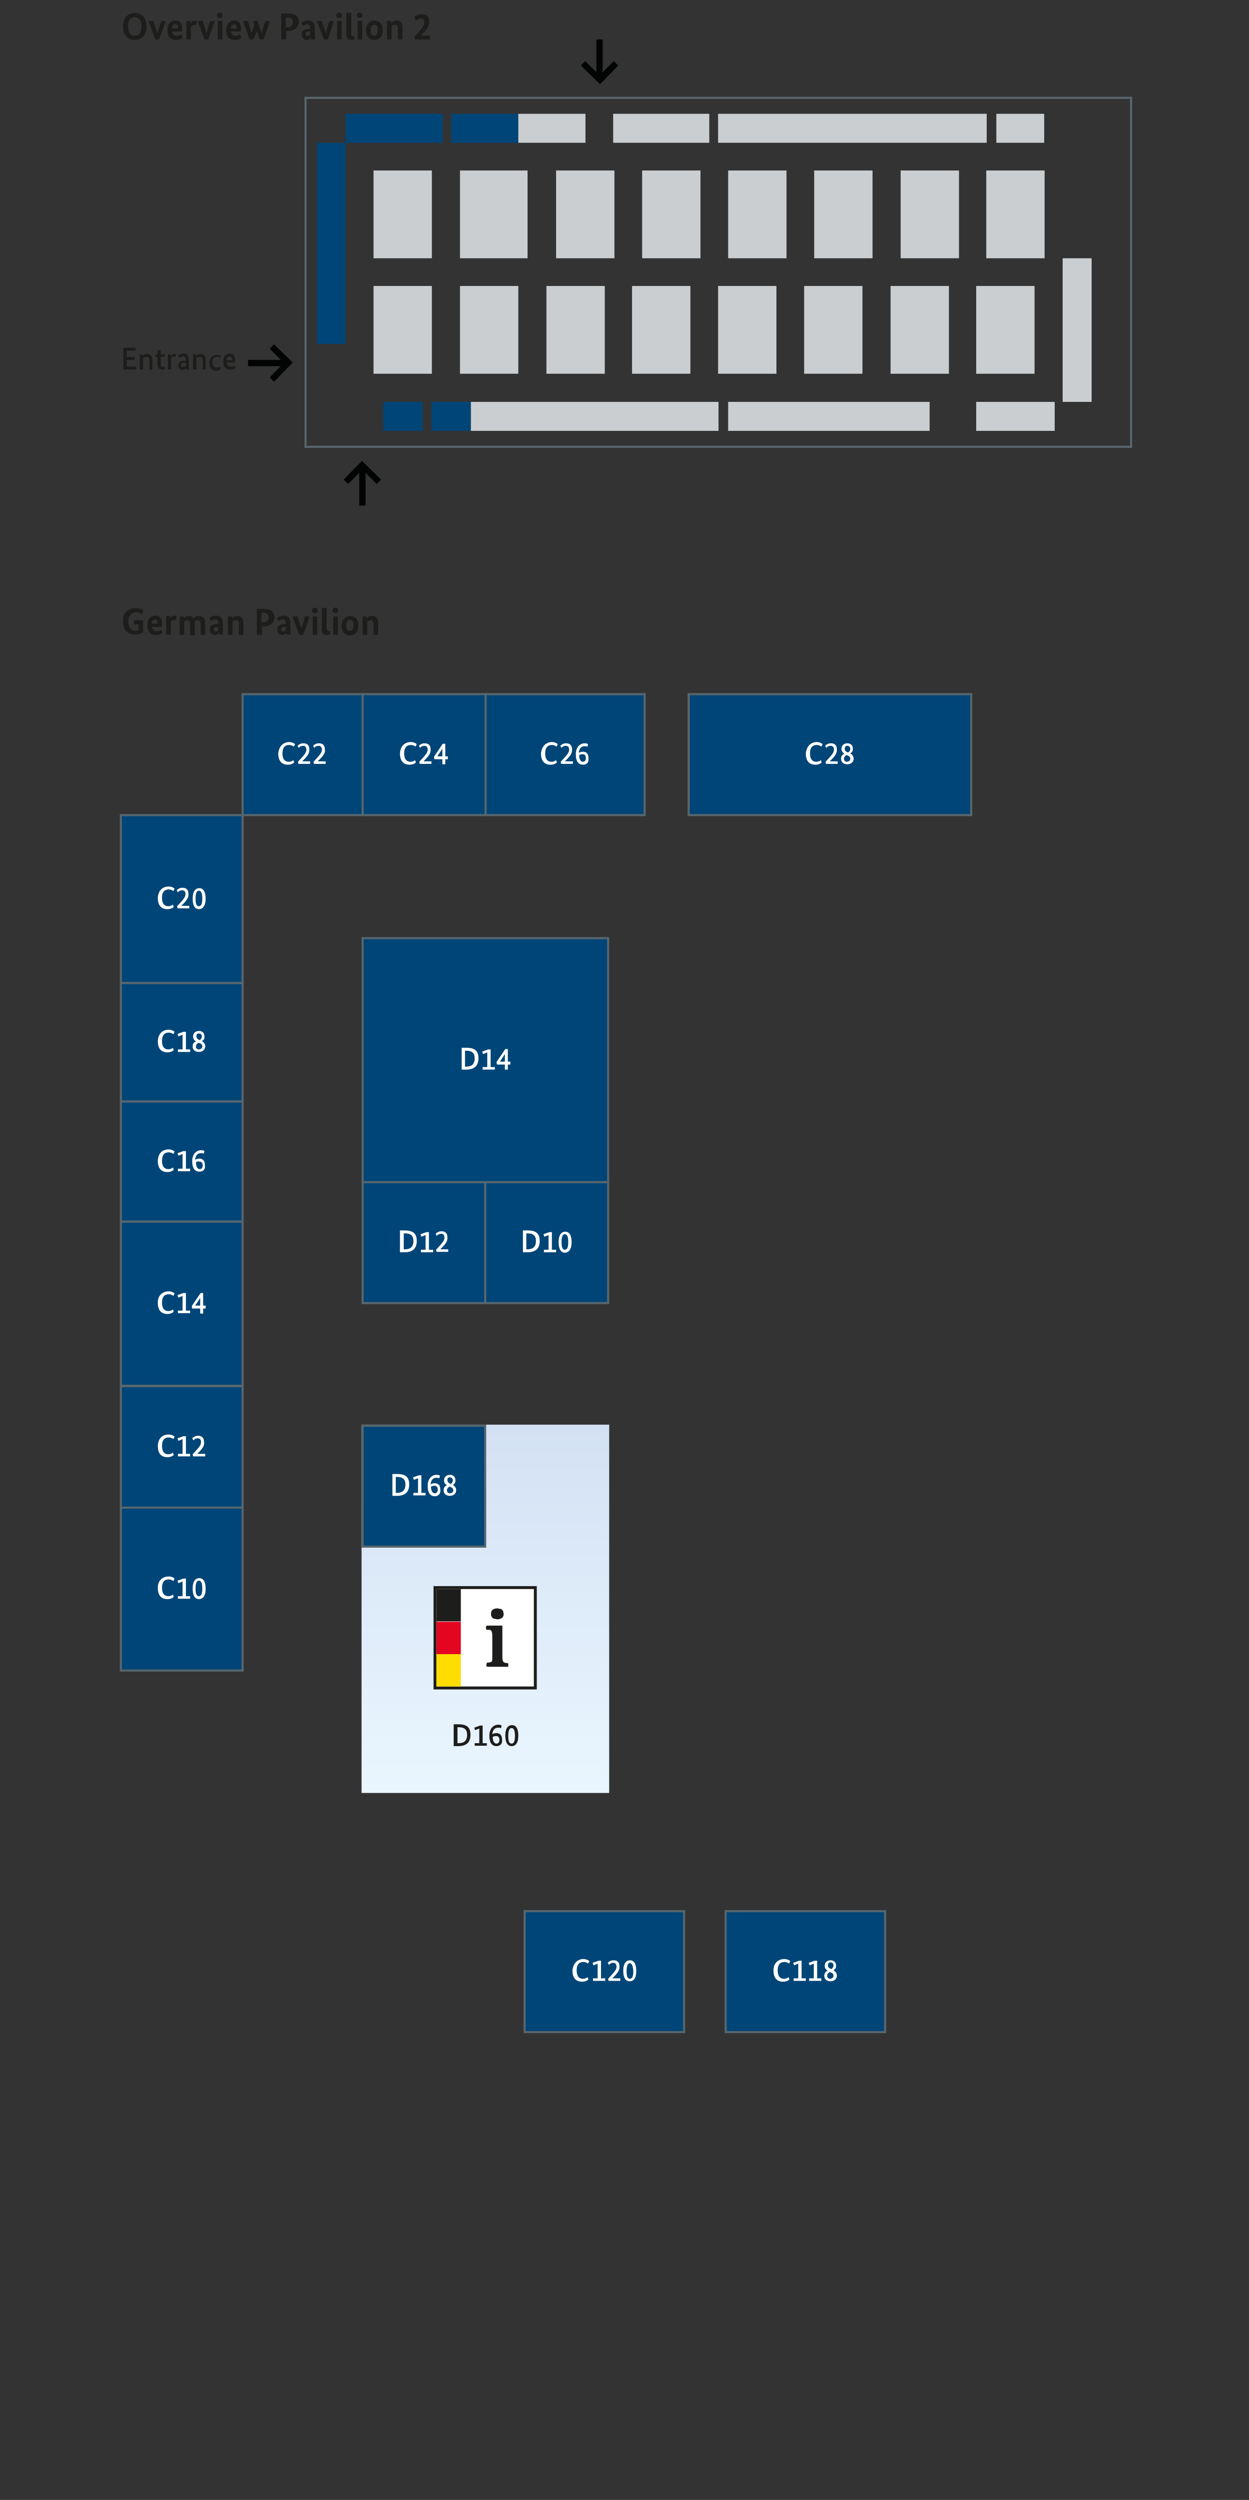 <?xml version="1.0" encoding="utf-8"?>
<!-- Generator: Adobe Illustrator 27.8.0, SVG Export Plug-In . SVG Version: 6.00 Build 0)  -->
<svg version="1.1" xmlns="http://www.w3.org/2000/svg" xmlns:xlink="http://www.w3.org/1999/xlink" x="0px" y="0px"
	 viewBox="0 0 297.6 595.3" style="enable-background:new 0 0 297.6 595.3;" xml:space="preserve">
<rect x="0" y="0" width="297.6" height="595.3" fill="#333333" stroke="none"/>
<style type="text/css">
	.Grün_x0020_bogenförmig{fill:url(#SVGID_1_);stroke:#FFFFFF;stroke-width:0.25;stroke-miterlimit:1;}
	
		.st0{fill:url(#SVGID_00000067209981720429360910000006349571261625788335_);stroke:url(#SVGID_00000134223751446304557350000003958802847852161671_);stroke-width:0.5;}
	.st1{fill:#020303;}
	.st2{fill:#1D1D1B;}
	.st3{fill:#004577;stroke:#58666D;stroke-width:0.5;}
	.st4{fill:#004577;}
	.st5{fill:#CBCED0;}
	.st6{fill:none;stroke:#58666D;stroke-width:0.5;}
	.st7{fill:#FFFFFF;}
	.st8{fill:#E40521;}
	.st9{fill:#FFDD00;}
</style>
<linearGradient id="SVGID_1_" gradientUnits="userSpaceOnUse" x1="14.173" y1="595.276" x2="14.88" y2="594.569">
	<stop  offset="0" style="stop-color:#1DA238"/>
	<stop  offset="0.983" style="stop-color:#24391D"/>
</linearGradient>
<g id="floorplan">
	
		<linearGradient id="SVGID_00000066496664429751895610000000135589172997292210_" gradientUnits="userSpaceOnUse" x1="157.381" y1="364.719" x2="244.615" y2="364.719" gradientTransform="matrix(6.123234e-17 1 -1 6.123234e-17 480.356 182.085)">
		<stop  offset="0" style="stop-color:#D3E1F4"/>
		<stop  offset="1" style="stop-color:#EAF6FE"/>
	</linearGradient>
	
		<linearGradient id="SVGID_00000173857032994542007680000002849726858898130335_" gradientUnits="userSpaceOnUse" x1="157.131" y1="364.719" x2="244.865" y2="364.719" gradientTransform="matrix(6.123234e-17 1 -1 6.123234e-17 480.356 182.085)">
		<stop  offset="0" style="stop-color:#D3E1F4"/>
		<stop  offset="1" style="stop-color:#EAF6FE"/>
	</linearGradient>
	
		<rect x="86.4" y="339.5" style="fill:url(#SVGID_00000066496664429751895610000000135589172997292210_);stroke:url(#SVGID_00000173857032994542007680000002849726858898130335_);stroke-width:0.5;" width="58.5" height="87.2"/>
	<path class="st1" d="M142,19.1L142,19.1l0.8,0.8c0.1,0.1,0.2,0.1,0.3,0l0.8-0.8l3.3-3.4c0.1-0.1,0.1-0.2,0-0.2l0,0l-0.8-0.8
		c-0.1-0.1-0.2-0.1-0.3,0l0,0l-2.5,2.5V9.6c0-0.1-0.1-0.2-0.2-0.2h-1.1c-0.1,0-0.2,0.1-0.2,0.2v7.6l-2.5-2.5c-0.1-0.1-0.2-0.1-0.3,0
		l0,0l-0.8,0.8c-0.1,0.1-0.1,0.2,0,0.2l0,0L142,19.1z"/>
	<path class="st1" d="M87.2,110.7L87.2,110.7l-0.8-0.8c-0.1-0.1-0.2-0.1-0.3,0l-0.8,0.8l-3.3,3.4c-0.1,0.1-0.1,0.2,0,0.2l0,0
		l0.8,0.8c0.1,0.1,0.2,0.1,0.3,0l0,0l2.5-2.5v7.6c0,0.1,0.1,0.2,0.2,0.2h1.1c0.1,0,0.2-0.1,0.2-0.2v-7.6l2.5,2.5
		c0.1,0.1,0.2,0.1,0.3,0l0,0l0.8-0.8c0.1-0.1,0.1-0.2,0-0.2l0,0L87.2,110.7z"/>
	<g>
		<g>
			<path class="st2" d="M32.1,9.5c-1.7,0-2.8-1.1-2.8-3.2s1.2-3.2,2.8-3.2c1.7,0,2.8,1.1,2.8,3.2S33.8,9.5,32.1,9.5z M32.1,4.1
				c-1,0-1.6,0.7-1.6,2.2c0,1.5,0.6,2.2,1.6,2.2c1,0,1.6-0.7,1.6-2.2C33.7,4.8,33.1,4.1,32.1,4.1z"/>
			<path class="st2" d="M37.9,9.4H37L35.4,5h1.2l0.9,2.9h0L38.4,5h1.1L37.9,9.4z"/>
			<path class="st2" d="M43.3,7.5H41c0.1,0.7,0.5,1,1.2,1c0.6,0,0.9-0.3,1-0.4L43.5,9c-0.1,0.1-0.5,0.5-1.6,0.5c-1.2,0-2-0.7-2-2.3
				c0-1.6,0.9-2.3,2-2.3c0.9,0,1.5,0.6,1.5,1.8C43.4,7.1,43.4,7.3,43.3,7.5z M41,6.8h1.4c0-0.1,0-0.1,0-0.2c0-0.5-0.2-0.8-0.6-0.8
				C41.3,5.8,41,6.1,41,6.8z"/>
			<path class="st2" d="M46.8,6c0,0-0.2-0.1-0.3-0.1c-0.5,0-0.8,0.2-1,0.5v3h-1.1V5h1v0.6h0c0.2-0.4,0.5-0.7,1.1-0.7
				c0.2,0,0.3,0,0.4,0L46.8,6z"/>
			<path class="st2" d="M49.6,9.4h-0.9L47.1,5h1.2l0.9,2.9h0L50.1,5h1.1L49.6,9.4z"/>
			<path class="st2" d="M52.4,4.3c-0.4,0-0.7-0.3-0.7-0.6C51.7,3.2,52,3,52.4,3C52.8,3,53,3.2,53,3.6C53,4,52.8,4.3,52.4,4.3z
				 M53,9.4h-1.1V5H53V9.4z"/>
			<path class="st2" d="M57.4,7.5H55c0.1,0.7,0.5,1,1.2,1c0.6,0,0.9-0.3,1-0.4L57.5,9c-0.1,0.1-0.5,0.5-1.6,0.5c-1.2,0-2-0.7-2-2.3
				c0-1.6,0.9-2.3,2-2.3c0.9,0,1.5,0.6,1.5,1.8C57.4,7.1,57.4,7.3,57.4,7.5z M55,6.8h1.4c0-0.1,0-0.1,0-0.2c0-0.5-0.2-0.8-0.6-0.8
				C55.4,5.8,55,6.1,55,6.8z"/>
			<path class="st2" d="M62.8,9.4h-0.9l-0.7-2h0l-0.8,2h-0.9L57.9,5h1.2l0.8,2.9h0l0.7-1.8L60.3,5h1.1l0.9,2.9h0L63.2,5h1.1
				L62.8,9.4z"/>
			<path class="st2" d="M68.5,7.4h-0.3v2H67V3.2h1.6c1.8,0,2.6,0.7,2.6,2.1C71.1,6.6,70.1,7.4,68.5,7.4z M68.5,4.2h-0.4v2.3h0.3
				c0.9,0,1.4-0.4,1.4-1.2C69.8,4.6,69.4,4.2,68.5,4.2z"/>
			<path class="st2" d="M73.7,6.9h0.2V6.7c0-0.6-0.2-0.9-0.7-0.9c-0.5,0-0.9,0.3-1,0.4l-0.4-0.7c0.2-0.2,0.7-0.6,1.6-0.6
				c1,0,1.6,0.6,1.6,1.8v1.5c0,0.5,0,0.9,0.1,1.2h-1c0-0.1,0-0.3,0-0.5h0c-0.2,0.3-0.4,0.6-1,0.6c-0.7,0-1.2-0.5-1.2-1.3
				C71.7,7.3,72.6,6.9,73.7,6.9z M73.3,8.6c0.3,0,0.5-0.2,0.6-0.3V7.5l-0.2,0c-0.6,0-0.9,0.2-0.9,0.5C72.8,8.4,73,8.6,73.3,8.6z"/>
			<path class="st2" d="M78.1,9.4h-0.9L75.5,5h1.2l0.9,2.9h0L78.5,5h1.1L78.1,9.4z"/>
			<path class="st2" d="M80.8,4.3c-0.4,0-0.7-0.3-0.7-0.6c0-0.4,0.3-0.7,0.7-0.7c0.4,0,0.7,0.3,0.7,0.7C81.5,4,81.2,4.3,80.8,4.3z
				 M81.4,9.4h-1.1V5h1.1V9.4z"/>
			<path class="st2" d="M83.7,8c0,0.5,0.1,0.6,0.4,0.6c0.2,0,0.3,0,0.3-0.1l0.1,0.8c-0.1,0.1-0.4,0.2-0.8,0.2
				c-0.7,0-1.2-0.3-1.2-1.3V3.1L83.7,3V8z"/>
			<path class="st2" d="M85.7,4.3c-0.4,0-0.7-0.3-0.7-0.6c0-0.4,0.3-0.7,0.7-0.7c0.4,0,0.7,0.3,0.7,0.7C86.4,4,86.1,4.3,85.7,4.3z
				 M86.3,9.4h-1.1V5h1.1V9.4z"/>
			<path class="st2" d="M89.2,9.5c-1.1,0-2-0.7-2-2.3c0-1.5,1-2.3,2-2.3c1.1,0,2,0.7,2,2.3C91.2,8.8,90.3,9.5,89.2,9.5z M89.2,5.9
				c-0.5,0-0.9,0.4-0.9,1.3c0,1,0.4,1.3,0.9,1.3c0.5,0,0.8-0.4,0.8-1.3C90.1,6.2,89.7,5.9,89.2,5.9z"/>
			<path class="st2" d="M94.8,9.4V6.8c0-0.6-0.2-0.9-0.7-0.9c-0.4,0-0.6,0.2-0.8,0.3v3.2h-1.1V5h1v0.5h0c0.2-0.2,0.5-0.6,1.3-0.6
				c0.9,0,1.4,0.6,1.4,1.7v2.8H94.8z"/>
			<path class="st2" d="M100.3,8.5L100.3,8.5l2.1,0v0.9h-3.5l-0.1-0.7c1.9-2.1,2.3-2.6,2.3-3.4c0-0.6-0.3-0.9-0.8-0.9
				c-0.6,0-1,0.4-1.2,0.5l-0.4-0.8c0.2-0.3,0.8-0.7,1.8-0.7c1.1,0,1.8,0.6,1.8,1.7C102.3,6.3,101.6,7.1,100.3,8.5z"/>
		</g>
	</g>
	<g>
		<path class="st2" d="M32.4,144.8c1.1,0,1.7,0.5,1.8,0.6l-0.4,0.9c-0.2-0.1-0.6-0.5-1.3-0.5c-1,0-1.9,0.6-1.9,2.2
			c0,1.6,0.7,2.2,1.8,2.2c0.2,0,0.5,0,0.6-0.1v-1.4h-1.1v-1h2.2v2.8c-0.2,0.2-0.8,0.6-1.9,0.6c-1.7,0-2.9-0.9-2.9-3.2
			C29.2,145.8,30.8,144.8,32.4,144.8z"/>
		<path class="st2" d="M38.5,149.3h-2.3c0.1,0.7,0.5,1,1.2,1c0.6,0,0.9-0.3,1-0.4l0.3,0.8c-0.1,0.1-0.5,0.5-1.6,0.5
			c-1.2,0-2-0.7-2-2.3c0-1.6,0.9-2.3,2-2.3c0.9,0,1.5,0.6,1.5,1.8C38.6,148.8,38.5,149.1,38.5,149.3z M36.1,148.5h1.4
			c0-0.1,0-0.1,0-0.2c0-0.5-0.2-0.8-0.6-0.8C36.5,147.5,36.2,147.9,36.1,148.5z"/>
		<path class="st2" d="M42,147.7c0,0-0.2-0.1-0.3-0.1c-0.5,0-0.8,0.2-1,0.5v3h-1.1v-4.4h1v0.6h0c0.2-0.4,0.5-0.7,1.1-0.7
			c0.2,0,0.3,0,0.4,0L42,147.7z"/>
		<path class="st2" d="M45.3,151.2v-2.6c0-0.7-0.2-0.9-0.6-0.9c-0.3,0-0.6,0.2-0.8,0.3v3.2h-1.1v-4.4h1v0.5h0
			c0.2-0.2,0.5-0.6,1.2-0.6c0.5,0,0.9,0.2,1.1,0.6c0.2-0.3,0.6-0.6,1.3-0.6c1,0,1.5,0.6,1.5,1.7v2.8h-1.1v-2.6
			c0-0.7-0.2-0.9-0.7-0.9c-0.3,0-0.6,0.1-0.7,0.3c0,0.1,0,0.3,0,0.5v2.8H45.3z"/>
		<path class="st2" d="M51.8,148.6H52v-0.2c0-0.6-0.2-0.9-0.7-0.9c-0.5,0-0.9,0.3-1,0.4l-0.4-0.7c0.2-0.2,0.7-0.6,1.6-0.6
			c1,0,1.6,0.6,1.6,1.8v1.5c0,0.5,0,0.9,0.1,1.2h-1c0-0.1,0-0.3,0-0.5h0c-0.2,0.3-0.4,0.6-1,0.6c-0.7,0-1.2-0.5-1.2-1.3
			C49.8,149,50.7,148.6,51.8,148.6z M51.4,150.4c0.3,0,0.5-0.2,0.6-0.3v-0.8l-0.2,0c-0.6,0-0.9,0.2-0.9,0.5
			C50.9,150.2,51.1,150.4,51.4,150.4z"/>
		<path class="st2" d="M56.9,151.2v-2.6c0-0.6-0.2-0.9-0.7-0.9c-0.4,0-0.6,0.2-0.8,0.3v3.2h-1.1v-4.4h1v0.5h0
			c0.2-0.2,0.5-0.6,1.3-0.6c0.9,0,1.4,0.6,1.4,1.7v2.8H56.9z"/>
		<path class="st2" d="M62.7,149.2h-0.3v2h-1.2v-6.2h1.6c1.8,0,2.6,0.7,2.6,2.1C65.3,148.3,64.3,149.2,62.7,149.2z M62.7,145.9h-0.4
			v2.3h0.3c0.9,0,1.4-0.4,1.4-1.2C64,146.4,63.6,145.9,62.7,145.9z"/>
		<path class="st2" d="M67.9,148.6h0.2v-0.2c0-0.6-0.2-0.9-0.7-0.9c-0.5,0-0.9,0.3-1,0.4l-0.4-0.7c0.2-0.2,0.7-0.6,1.6-0.6
			c1,0,1.6,0.6,1.6,1.8v1.5c0,0.5,0,0.9,0.1,1.2h-1c0-0.1,0-0.3,0-0.5h0c-0.2,0.3-0.4,0.6-1,0.6c-0.7,0-1.2-0.5-1.2-1.3
			C65.9,149,66.8,148.6,67.9,148.6z M67.5,150.4c0.3,0,0.5-0.2,0.6-0.3v-0.8l-0.2,0c-0.6,0-0.9,0.2-0.9,0.5
			C67,150.2,67.2,150.4,67.5,150.4z"/>
		<path class="st2" d="M72.2,151.2h-0.9l-1.6-4.4h1.2l0.9,2.9h0l0.9-2.9h1.1L72.2,151.2z"/>
		<path class="st2" d="M75,146c-0.4,0-0.7-0.3-0.7-0.6c0-0.4,0.3-0.7,0.7-0.7c0.4,0,0.7,0.3,0.7,0.7C75.7,145.8,75.4,146,75,146z
			 M75.6,151.2h-1.1v-4.4h1.1V151.2z"/>
		<path class="st2" d="M77.9,149.7c0,0.5,0.1,0.6,0.4,0.6c0.2,0,0.3,0,0.3-0.1l0.1,0.8c-0.1,0.1-0.4,0.2-0.8,0.2
			c-0.7,0-1.2-0.3-1.2-1.3v-5.1l1.1-0.1V149.7z"/>
		<path class="st2" d="M79.9,146c-0.4,0-0.7-0.3-0.7-0.6c0-0.4,0.3-0.7,0.7-0.7c0.4,0,0.7,0.3,0.7,0.7C80.6,145.8,80.3,146,79.9,146
			z M80.5,151.2h-1.1v-4.4h1.1V151.2z"/>
		<path class="st2" d="M83.4,151.3c-1.1,0-2-0.7-2-2.3c0-1.5,1-2.3,2-2.3c1.1,0,2,0.7,2,2.3C85.4,150.5,84.5,151.3,83.4,151.3z
			 M83.4,147.6c-0.5,0-0.9,0.4-0.9,1.3c0,1,0.4,1.3,0.9,1.3c0.5,0,0.8-0.4,0.8-1.3C84.3,148,83.9,147.6,83.4,147.6z"/>
		<path class="st2" d="M89,151.2v-2.6c0-0.6-0.2-0.9-0.7-0.9c-0.4,0-0.6,0.2-0.8,0.3v3.2h-1.1v-4.4h1v0.5h0c0.2-0.2,0.5-0.6,1.3-0.6
			c0.9,0,1.4,0.6,1.4,1.7v2.8H89z"/>
	</g>
	<g>
		<path class="st2" d="M32.3,83.5h-2.1V85h1.9v0.7h-1.9v1.6h2.3L32.5,88h-3.1v-5.2h2.9L32.3,83.5z"/>
		<path class="st2" d="M35.6,88v-2.1c0-0.6-0.2-0.9-0.7-0.9c-0.4,0-0.7,0.2-0.8,0.3V88h-0.8v-3.6h0.7v0.4h0c0.1-0.2,0.5-0.5,1.1-0.5
			c0.8,0,1.2,0.5,1.2,1.4V88H35.6z"/>
		<path class="st2" d="M39.2,85h-0.9v1.7c0,0.5,0.1,0.7,0.5,0.7c0.2,0,0.3-0.1,0.4-0.1l0.1,0.6c-0.1,0-0.3,0.1-0.7,0.1
			c-0.7,0-1.1-0.4-1.1-1.3V85h-0.5v-0.5l0.5-0.1l0.1-1h0.7v1h1L39.2,85z"/>
		<path class="st2" d="M41.9,85c0,0-0.1-0.1-0.3-0.1c-0.5,0-0.7,0.2-0.8,0.4V88H40v-3.6h0.7v0.5h0c0.1-0.3,0.4-0.6,0.9-0.6
			c0.1,0,0.2,0,0.3,0L41.9,85z"/>
		<path class="st2" d="M44.1,85.9h0.2v-0.2c0-0.6-0.2-0.8-0.7-0.8c-0.4,0-0.7,0.2-0.9,0.3l-0.3-0.5c0.2-0.2,0.6-0.5,1.3-0.5
			c0.8,0,1.3,0.5,1.3,1.5v1.4c0,0.4,0,0.7,0.1,0.9h-0.7c0-0.1,0-0.2,0-0.4h0c-0.1,0.2-0.4,0.5-0.9,0.5c-0.6,0-1-0.4-1-1.1
			C42.4,86.2,43.1,85.9,44.1,85.9z M43.6,87.4c0.4,0,0.6-0.2,0.7-0.3v-0.7l-0.3,0c-0.6,0-0.9,0.2-0.9,0.5
			C43.1,87.2,43.3,87.4,43.6,87.4z"/>
		<path class="st2" d="M48.3,88v-2.1c0-0.6-0.2-0.9-0.7-0.9c-0.4,0-0.7,0.2-0.8,0.3V88h-0.8v-3.6h0.7v0.4h0c0.1-0.2,0.5-0.5,1.1-0.5
			c0.8,0,1.2,0.5,1.2,1.4V88H48.3z"/>
		<path class="st2" d="M52.4,85.2c-0.1-0.1-0.3-0.2-0.7-0.2c-0.6,0-1.1,0.3-1.1,1.2c0,0.9,0.4,1.3,1,1.3c0.4,0,0.6-0.1,0.8-0.2
			l0.2,0.6c-0.1,0.1-0.5,0.4-1.1,0.4c-0.9,0-1.6-0.5-1.6-1.9c0-1.3,0.9-1.9,1.8-1.9c0.6,0,0.9,0.2,1,0.3L52.4,85.2z"/>
		<path class="st2" d="M56,86.3h-2c0.1,0.7,0.4,1,1,1c0.5,0,0.8-0.2,0.9-0.3l0.2,0.6c-0.1,0.1-0.4,0.4-1.3,0.4c-1,0-1.6-0.6-1.6-1.9
			c0-1.3,0.7-1.9,1.6-1.9c0.8,0,1.2,0.5,1.2,1.4C56,85.9,56,86.2,56,86.3z M53.9,85.8h1.4c0-0.1,0-0.1,0-0.2c0-0.5-0.2-0.7-0.6-0.7
			C54.3,84.9,54,85.2,53.9,85.8z"/>
	</g>
	<path class="st1" d="M68.8,87.3L68.8,87.3l0.8-0.8c0.1-0.1,0.1-0.2,0-0.3l-0.8-0.8l-3.4-3.3c-0.1-0.1-0.2-0.1-0.2,0l0,0l-0.8,0.8
		c-0.1,0.1-0.1,0.2,0,0.3l0,0l2.5,2.5h-7.6c-0.1,0-0.2,0.1-0.2,0.2V87c0,0.1,0.1,0.2,0.2,0.2h7.6l-2.5,2.5c-0.1,0.1-0.1,0.2,0,0.3
		l0,0l0.8,0.8c0.1,0.1,0.2,0.1,0.2,0l0,0L68.8,87.3z"/>
	<rect x="86.4" y="339.5" class="st3" width="29.2" height="28.8"/>
	<rect x="86.4" y="281.5" class="st3" width="29.2" height="28.8"/>
	<rect x="115.6" y="281.5" class="st3" width="29.3" height="28.8"/>
	<rect x="164.1" y="165.3" class="st3" width="67.3" height="28.8"/>
	<rect x="115.6" y="165.3" class="st3" width="38" height="28.8"/>
	<rect x="172.9" y="455.1" class="st3" width="38" height="28.8"/>
	<rect x="125" y="455.1" class="st3" width="38" height="28.8"/>
	<rect x="86.4" y="223.4" class="st3" width="58.5" height="58.1"/>
	<rect x="86.4" y="165.3" class="st3" width="29.3" height="28.8"/>
	<rect x="57.8" y="165.3" class="st3" width="28.6" height="28.8"/>
	<rect x="28.8" y="194.1" class="st3" width="29" height="40"/>
	<rect x="28.8" y="234.1" class="st3" width="29" height="28.2"/>
	<rect x="28.8" y="262.3" class="st3" width="29" height="28.6"/>
	<rect x="28.8" y="290.9" class="st3" width="29" height="39.1"/>
	<rect x="28.8" y="330.1" class="st3" width="29" height="29"/>
	<rect x="28.8" y="359" class="st3" width="29" height="38.8"/>
	<g>
		<rect x="82.3" y="27.1" class="st4" width="23.2" height="6.9"/>
		<rect x="91.3" y="95.7" class="st4" width="9.4" height="6.9"/>
		<rect x="102.8" y="95.7" class="st4" width="9.4" height="6.9"/>
		<rect x="89" y="40.6" class="st5" width="13.9" height="20.9"/>
		<rect x="89" y="68.1" class="st5" width="13.9" height="20.9"/>
		<rect x="109.6" y="40.6" class="st5" width="16.1" height="20.9"/>
		<rect x="109.6" y="68.1" class="st5" width="13.9" height="20.9"/>
		<rect x="132.5" y="40.6" class="st5" width="13.9" height="20.9"/>
		<rect x="130.2" y="68.1" class="st5" width="13.9" height="20.9"/>
		<rect x="153" y="40.6" class="st5" width="13.9" height="20.9"/>
		<rect x="150.6" y="68.1" class="st5" width="13.9" height="20.9"/>
		<rect x="173.5" y="40.6" class="st5" width="13.9" height="20.9"/>
		<rect x="171.1" y="68.1" class="st5" width="13.9" height="20.9"/>
		<rect x="194" y="40.6" class="st5" width="13.9" height="20.9"/>
		<rect x="191.6" y="68.1" class="st5" width="13.9" height="20.9"/>
		<rect x="214.6" y="40.6" class="st5" width="13.9" height="20.9"/>
		<rect x="212.2" y="68.1" class="st5" width="13.9" height="20.9"/>
		<rect x="235" y="40.6" class="st5" width="13.9" height="20.9"/>
		<rect x="232.6" y="68.1" class="st5" width="13.9" height="20.9"/>
		<rect x="253.2" y="61.5" class="st5" width="6.9" height="34.2"/>
		<rect x="107.5" y="27.1" class="st4" width="16" height="6.9"/>
		<rect x="72.8" y="23.3" class="st6" width="196.7" height="83.1"/>
		<rect x="75.5" y="34" class="st4" width="6.8" height="47.9"/>
		<rect x="112.2" y="95.7" class="st5" width="59" height="6.9"/>
		<rect x="232.6" y="95.7" class="st5" width="18.7" height="6.9"/>
		<rect x="173.5" y="95.7" class="st5" width="48" height="6.9"/>
		<rect x="123.5" y="27.1" class="st5" width="16" height="6.9"/>
		<rect x="146.1" y="27.1" class="st5" width="22.9" height="6.9"/>
		<rect x="171.1" y="27.1" class="st5" width="64" height="6.9"/>
		<rect x="237.4" y="27.1" class="st5" width="11.4" height="6.9"/>
	</g>
</g>
<g id="standnummern">
	<g>
		<g>
			<rect x="103.7" y="378.1" class="st7" width="23.9" height="23.9"/>
			<path class="st2" d="M127.2,378.4v23.2H104v-23.2H127.2 M127.9,377.7h-0.7H104h-0.7v0.7v23.2v0.7h0.7h23.2h0.7v-0.7v-23.2V377.7
				L127.9,377.7z"/>
		</g>
		<rect x="104" y="378.4" class="st2" width="5.8" height="7.7"/>
		<rect x="104" y="386.2" class="st8" width="5.8" height="7.7"/>
		<rect x="104" y="393.9" class="st9" width="5.8" height="7.7"/>
		<g>
			<path class="st2" d="M119.9,383.7c-0.1-0.2-0.2-0.3-0.3-0.4c-0.1-0.1-0.3-0.2-0.5-0.2c-0.2,0-0.4-0.1-0.6-0.1
				c-0.2,0-0.4,0-0.6,0.1c-0.2,0-0.3,0.1-0.5,0.2c-0.1,0.1-0.2,0.2-0.3,0.4c-0.1,0.2-0.1,0.4-0.1,0.6c0,0.2,0,0.5,0.1,0.6
				c0.1,0.2,0.2,0.3,0.3,0.4c0.1,0.1,0.3,0.2,0.5,0.2c0.2,0,0.4,0.1,0.6,0.1c0.2,0,0.4,0,0.6-0.1c0.2-0.1,0.3-0.1,0.5-0.2
				c0.1-0.1,0.2-0.2,0.3-0.4c0.1-0.2,0.1-0.4,0.1-0.6C120,384.1,119.9,383.9,119.9,383.7 M121.1,396.8v-0.5c0-0.1,0-0.2-0.1-0.2
				c0-0.1-0.1-0.1-0.3-0.1h-0.1c-0.3,0-0.5-0.1-0.7-0.3c-0.1-0.2-0.2-0.5-0.2-1v-7.5c0-0.1,0-0.1-0.1-0.1c0,0-0.1,0-0.1,0h-0.1
				c-0.1,0-0.1,0-0.1,0c0,0-0.1,0-0.1,0c0,0-0.1,0-0.2,0c-0.1,0-0.1,0-0.2,0h-2.6c-0.1,0-0.2,0-0.3,0.1c0,0.1-0.1,0.1-0.1,0.2v0.4
				c0,0.1,0,0.1,0.1,0.2c0,0.1,0.1,0.1,0.3,0.1h0.3c0.3,0,0.5,0.1,0.6,0.3c0.1,0.2,0.2,0.6,0.2,1v5.2c0,0.2,0,0.5,0,0.6
				c0,0.2-0.1,0.3-0.1,0.4c-0.1,0.1-0.2,0.2-0.3,0.2c-0.1,0-0.2,0.1-0.4,0.1h-0.2c-0.1,0-0.2,0-0.3,0.1c0,0.1-0.1,0.1-0.1,0.2v0.5
				c0,0.1,0.1,0.2,0.3,0.2h4.7C121,397,121.1,396.9,121.1,396.8"/>
		</g>
	</g>
	<g>
		<path class="st2" d="M108.1,415.8v-5.2h1.1c2,0,2.9,0.7,2.9,2.5c0,1.9-1.1,2.7-2.9,2.7H108.1z M109,411.3v3.8h0.2
			c1.3,0,2.1-0.5,2.1-2c0-1.3-0.7-1.8-2-1.8H109z"/>
		<path class="st2" d="M114.9,415.1h1.1v0.6h-2.9v-0.6h1.1v-3.5l-1,0.4l-0.2-0.6l1.4-0.5h0.6V415.1z"/>
		<path class="st2" d="M118.3,415.8c-1,0-1.7-0.7-1.7-2.5c0-1.8,1.1-2.6,2.1-2.6c0.5,0,0.7,0.1,0.8,0.2l-0.1,0.6
			c-0.1,0-0.3-0.1-0.7-0.1c-0.8,0-1.3,0.5-1.4,1.6c0.2-0.2,0.6-0.3,1-0.3c0.8,0,1.3,0.5,1.3,1.4
			C119.8,415.2,119.2,415.8,118.3,415.8z M117.4,413.6c0,1.1,0.4,1.6,0.9,1.6c0.4,0,0.7-0.3,0.7-0.9c0-0.6-0.3-0.9-0.8-0.9
			C117.9,413.4,117.6,413.5,117.4,413.6z"/>
		<path class="st2" d="M121.9,415.8c-0.9,0-1.5-0.8-1.5-2.5c0-1.8,0.7-2.5,1.6-2.5c0.9,0,1.5,0.8,1.5,2.5
			C123.5,415.1,122.8,415.8,121.9,415.8z M121.9,411.5c-0.5,0-0.8,0.5-0.8,1.9c0,1.4,0.3,1.8,0.8,1.8c0.5,0,0.8-0.5,0.8-1.8
			C122.7,412,122.4,411.5,121.9,411.5z"/>
	</g>
	<g>
		<g>
			<path class="st7" d="M93.5,356.2V351h1.1c2,0,2.9,0.7,2.9,2.5c0,1.9-1.1,2.7-2.9,2.7H93.5z M94.3,351.7v3.8h0.2
				c1.3,0,2.1-0.5,2.1-2c0-1.3-0.7-1.8-2-1.8H94.3z"/>
			<path class="st7" d="M100.3,355.5h1.1v0.6h-2.9v-0.6h1.1V352l-1,0.4l-0.2-0.6l1.4-0.5h0.6V355.5z"/>
			<path class="st7" d="M103.6,356.3c-1,0-1.7-0.7-1.7-2.5c0-1.8,1.1-2.6,2.1-2.6c0.5,0,0.7,0.1,0.8,0.2l-0.1,0.6
				c-0.1,0-0.3-0.1-0.7-0.1c-0.8,0-1.3,0.5-1.4,1.6c0.2-0.2,0.6-0.3,1-0.3c0.8,0,1.3,0.5,1.3,1.4
				C105.1,355.6,104.5,356.3,103.6,356.3z M102.7,354c0,1.1,0.4,1.6,0.9,1.6c0.4,0,0.7-0.3,0.7-0.9c0-0.6-0.3-0.9-0.8-0.9
				C103.2,353.8,102.9,353.9,102.7,354z"/>
			<path class="st7" d="M107.9,353.6L107.9,353.6c0.5,0.3,0.8,0.7,0.8,1.3c0,0.7-0.6,1.3-1.5,1.3c-0.9,0-1.5-0.5-1.5-1.3
				c0-0.7,0.4-1.1,0.8-1.2v0c-0.4-0.3-0.7-0.6-0.7-1.2c0-0.8,0.6-1.3,1.4-1.3c0.8,0,1.3,0.5,1.3,1.2
				C108.6,353,108.3,353.4,107.9,353.6z M107.2,355.6c0.4,0,0.8-0.3,0.8-0.7c0-0.5-0.3-0.7-0.9-0.9c0,0,0,0,0,0
				c-0.3,0.2-0.6,0.4-0.6,0.9C106.5,355.3,106.8,355.6,107.2,355.6z M107.4,353.4c0.2-0.2,0.5-0.4,0.5-0.9c0-0.4-0.3-0.7-0.7-0.7
				c-0.4,0-0.6,0.2-0.6,0.6C106.6,352.9,106.9,353.1,107.4,353.4z"/>
		</g>
	</g>
	<g>
		<g>
			<path class="st7" d="M124.6,298.2V293h1.1c2,0,2.9,0.7,2.9,2.5c0,1.9-1.1,2.7-2.9,2.7H124.6z M125.4,293.7v3.8h0.2
				c1.3,0,2.1-0.5,2.1-2c0-1.3-0.7-1.8-2-1.8H125.4z"/>
			<path class="st7" d="M131.4,297.6h1.1v0.6h-2.9v-0.6h1.1v-3.5l-1,0.4l-0.2-0.6l1.4-0.5h0.6V297.6z"/>
			<path class="st7" d="M134.6,298.3c-0.9,0-1.5-0.8-1.5-2.5c0-1.8,0.7-2.5,1.6-2.5c0.9,0,1.5,0.8,1.5,2.5
				C136.2,297.5,135.5,298.3,134.6,298.3z M134.6,293.9c-0.5,0-0.8,0.5-0.8,1.9c0,1.4,0.3,1.8,0.8,1.8c0.5,0,0.8-0.5,0.8-1.8
				C135.4,294.4,135.1,293.9,134.6,293.9z"/>
		</g>
	</g>
	<g>
		<g>
			<path class="st7" d="M95.3,298.2V293h1.1c2,0,2.9,0.7,2.9,2.5c0,1.9-1.1,2.7-2.9,2.7H95.3z M96.2,293.7v3.8h0.2
				c1.3,0,2.1-0.5,2.1-2c0-1.3-0.7-1.8-2-1.8H96.2z"/>
			<path class="st7" d="M102.1,297.6h1.1v0.6h-2.9v-0.6h1.1v-3.5l-1,0.4l-0.2-0.6l1.4-0.5h0.6V297.6z"/>
			<path class="st7" d="M104.9,297.5L104.9,297.5l1.9,0v0.6H104l-0.1-0.5c1.6-1.7,2-2.2,2-2.9c0-0.5-0.2-0.9-0.8-0.9
				c-0.5,0-0.9,0.3-1,0.5l-0.3-0.5c0.2-0.2,0.6-0.6,1.4-0.6c0.9,0,1.4,0.5,1.4,1.4C106.7,295.6,106.1,296.3,104.9,297.5z"/>
		</g>
	</g>
	<g>
		<g>
			<path class="st7" d="M110,254.7v-5.2h1.1c2,0,2.9,0.7,2.9,2.5c0,1.9-1.1,2.7-2.9,2.7H110z M110.8,250.2v3.8h0.2
				c1.3,0,2.1-0.5,2.1-2c0-1.3-0.7-1.8-2-1.8H110.8z"/>
			<path class="st7" d="M116.8,254.1h1.1v0.6H115v-0.6h1.1v-3.5l-1,0.4l-0.2-0.6l1.4-0.5h0.6V254.1z"/>
			<path class="st7" d="M121.6,253.5h-0.6v1.2h-0.7v-1.2h-1.9l-0.1-0.6l2.1-3.1h0.6v3h0.6V253.5z M120.3,251L120.3,251l-1.2,1.8h1.2
				V251z"/>
		</g>
	</g>
	<g>
		<g>
			<path class="st7" d="M194.6,176.7c0.8,0,1.3,0.4,1.4,0.5l-0.3,0.6c-0.1-0.1-0.5-0.4-1.1-0.4c-0.9,0-1.6,0.5-1.6,2
				c0,1.4,0.6,2,1.5,2c0.6,0,1-0.3,1.1-0.4l0.2,0.6c-0.2,0.1-0.6,0.5-1.5,0.5c-1.4,0-2.3-0.8-2.3-2.7
				C192.2,177.5,193.4,176.7,194.6,176.7z"/>
			<path class="st7" d="M197.7,181.3L197.7,181.3l1.9,0v0.6h-2.8l-0.1-0.5c1.6-1.7,2-2.2,2-2.9c0-0.5-0.2-0.9-0.8-0.9
				c-0.5,0-0.9,0.3-1,0.5l-0.3-0.5c0.2-0.2,0.6-0.6,1.4-0.6c0.9,0,1.4,0.5,1.4,1.4C199.5,179.4,198.9,180.1,197.7,181.3z"/>
			<path class="st7" d="M202.6,179.4L202.6,179.4c0.5,0.3,0.8,0.7,0.8,1.3c0,0.7-0.6,1.3-1.5,1.3c-0.9,0-1.5-0.5-1.5-1.3
				c0-0.7,0.4-1.1,0.8-1.2v0c-0.4-0.3-0.7-0.6-0.7-1.2c0-0.8,0.6-1.3,1.4-1.3c0.8,0,1.3,0.5,1.3,1.2
				C203.3,178.9,202.9,179.2,202.6,179.4z M201.8,181.4c0.4,0,0.8-0.3,0.8-0.7c0-0.5-0.3-0.7-0.9-0.9c0,0,0,0,0,0
				c-0.3,0.2-0.6,0.4-0.6,0.9C201.1,181.1,201.4,181.4,201.8,181.4z M202.1,179.2c0.2-0.2,0.5-0.4,0.5-0.9c0-0.4-0.3-0.7-0.7-0.7
				c-0.4,0-0.6,0.2-0.6,0.6C201.2,178.8,201.6,179,202.1,179.2z"/>
		</g>
	</g>
	<g>
		<g>
			<path class="st7" d="M131.5,176.7c0.8,0,1.3,0.4,1.4,0.5l-0.3,0.6c-0.1-0.1-0.5-0.4-1.1-0.4c-0.9,0-1.6,0.5-1.6,2
				c0,1.4,0.6,2,1.5,2c0.6,0,1-0.3,1.1-0.4l0.2,0.6c-0.2,0.1-0.6,0.5-1.5,0.5c-1.4,0-2.3-0.8-2.3-2.7
				C129.1,177.5,130.3,176.7,131.5,176.7z"/>
			<path class="st7" d="M134.6,181.3L134.6,181.3l1.9,0v0.6h-2.8l-0.1-0.5c1.6-1.7,2-2.2,2-2.9c0-0.5-0.2-0.9-0.8-0.9
				c-0.5,0-0.9,0.3-1,0.5l-0.3-0.5c0.2-0.2,0.6-0.6,1.4-0.6c0.9,0,1.4,0.5,1.4,1.4C136.4,179.4,135.8,180.1,134.6,181.3z"/>
			<path class="st7" d="M138.9,182.1c-1,0-1.7-0.7-1.7-2.5c0-1.8,1.1-2.6,2.1-2.6c0.5,0,0.7,0.1,0.8,0.2l-0.1,0.6
				c-0.1,0-0.3-0.1-0.7-0.1c-0.8,0-1.3,0.5-1.4,1.6c0.2-0.2,0.6-0.3,1-0.3c0.8,0,1.3,0.5,1.3,1.4
				C140.4,181.5,139.8,182.1,138.9,182.1z M138,179.8c0,1.1,0.4,1.6,0.9,1.6c0.4,0,0.7-0.3,0.7-0.9c0-0.6-0.3-0.9-0.8-0.9
				C138.5,179.6,138.2,179.7,138,179.8z"/>
		</g>
	</g>
	<g>
		<g>
			<path class="st7" d="M97.9,176.7c0.8,0,1.3,0.4,1.4,0.5l-0.3,0.6c-0.1-0.1-0.5-0.4-1.1-0.4c-0.9,0-1.6,0.5-1.6,2
				c0,1.4,0.6,2,1.5,2c0.6,0,1-0.3,1.1-0.4l0.2,0.6c-0.2,0.1-0.6,0.5-1.5,0.5c-1.4,0-2.3-0.8-2.3-2.7
				C95.4,177.5,96.6,176.7,97.9,176.7z"/>
			<path class="st7" d="M100.9,181.3L100.9,181.3l1.9,0v0.6H100l-0.1-0.5c1.6-1.7,2-2.2,2-2.9c0-0.5-0.2-0.9-0.8-0.9
				c-0.5,0-0.9,0.3-1,0.5l-0.3-0.5c0.2-0.2,0.6-0.6,1.4-0.6c0.9,0,1.4,0.5,1.4,1.4C102.7,179.4,102.1,180.1,100.9,181.3z"/>
			<path class="st7" d="M106.7,180.8h-0.6v1.2h-0.7v-1.2h-1.9l-0.1-0.6l2.1-3.1h0.6v3h0.6V180.8z M105.4,178.3L105.4,178.3l-1.2,1.8
				h1.2V178.3z"/>
		</g>
	</g>
	<g>
		<g>
			<path class="st7" d="M68.9,176.7c0.8,0,1.3,0.4,1.4,0.5l-0.3,0.6c-0.1-0.1-0.5-0.4-1.1-0.4c-0.9,0-1.6,0.5-1.6,2
				c0,1.4,0.6,2,1.5,2c0.6,0,1-0.3,1.1-0.4l0.2,0.6c-0.2,0.1-0.6,0.5-1.5,0.5c-1.4,0-2.3-0.8-2.3-2.7
				C66.5,177.5,67.7,176.7,68.9,176.7z"/>
			<path class="st7" d="M72,181.3L72,181.3l1.9,0v0.6h-2.8l-0.1-0.5c1.6-1.7,2-2.2,2-2.9c0-0.5-0.2-0.9-0.8-0.9
				c-0.5,0-0.9,0.3-1,0.5l-0.3-0.5c0.2-0.2,0.6-0.6,1.4-0.6c0.9,0,1.4,0.5,1.4,1.4C73.8,179.4,73.2,180.1,72,181.3z"/>
			<path class="st7" d="M75.7,181.3L75.7,181.3l1.9,0v0.6h-2.8l-0.1-0.5c1.6-1.7,2-2.2,2-2.9c0-0.5-0.2-0.9-0.8-0.9
				c-0.5,0-0.9,0.3-1,0.5l-0.3-0.5c0.2-0.2,0.6-0.6,1.4-0.6c0.9,0,1.4,0.5,1.4,1.4C77.6,179.4,76.9,180.1,75.7,181.3z"/>
		</g>
	</g>
	<g>
		<g>
			<path class="st7" d="M40.2,211.1c0.8,0,1.3,0.4,1.4,0.5l-0.3,0.6c-0.1-0.1-0.5-0.4-1.1-0.4c-0.9,0-1.6,0.5-1.6,2
				c0,1.4,0.6,2,1.5,2c0.6,0,1-0.3,1.1-0.4l0.2,0.6c-0.2,0.1-0.6,0.5-1.5,0.5c-1.4,0-2.3-0.8-2.3-2.7
				C37.7,211.9,38.9,211.1,40.2,211.1z"/>
			<path class="st7" d="M43.2,215.7L43.2,215.7l1.9,0v0.6h-2.8l-0.1-0.5c1.6-1.7,2-2.2,2-2.9c0-0.5-0.2-0.9-0.8-0.9
				c-0.5,0-0.9,0.3-1,0.5l-0.3-0.5c0.2-0.2,0.6-0.6,1.4-0.6c0.9,0,1.4,0.5,1.4,1.4C45,213.8,44.4,214.5,43.2,215.7z"/>
			<path class="st7" d="M47.4,216.5c-0.9,0-1.5-0.8-1.5-2.5c0-1.8,0.7-2.5,1.6-2.5c0.9,0,1.5,0.8,1.5,2.5
				C49,215.7,48.3,216.5,47.4,216.5z M47.4,212.1c-0.5,0-0.8,0.5-0.8,1.9c0,1.4,0.3,1.8,0.8,1.8c0.5,0,0.8-0.5,0.8-1.8
				C48.2,212.6,47.9,212.1,47.4,212.1z"/>
		</g>
	</g>
	<g>
		<g>
			<path class="st7" d="M40.2,245.2c0.8,0,1.3,0.4,1.4,0.5l-0.3,0.6c-0.1-0.1-0.5-0.4-1.1-0.4c-0.9,0-1.6,0.5-1.6,2
				c0,1.4,0.6,2,1.5,2c0.6,0,1-0.3,1.1-0.4l0.2,0.6c-0.2,0.1-0.6,0.5-1.5,0.5c-1.4,0-2.3-0.8-2.3-2.7
				C37.7,246,38.9,245.2,40.2,245.2z"/>
			<path class="st7" d="M44.2,249.9h1.1v0.6h-2.9v-0.6h1.1v-3.5l-1,0.4l-0.2-0.6l1.4-0.5h0.6V249.9z"/>
			<path class="st7" d="M48.1,247.9L48.1,247.9c0.5,0.3,0.8,0.7,0.8,1.3c0,0.7-0.6,1.3-1.5,1.3c-0.9,0-1.5-0.5-1.5-1.3
				c0-0.7,0.4-1.1,0.8-1.2v0c-0.4-0.3-0.7-0.6-0.7-1.2c0-0.8,0.6-1.3,1.4-1.3c0.8,0,1.3,0.5,1.3,1.2
				C48.8,247.4,48.5,247.7,48.1,247.9z M47.4,249.9c0.4,0,0.8-0.3,0.8-0.7c0-0.5-0.3-0.7-0.9-0.9c0,0,0,0,0,0
				c-0.3,0.2-0.6,0.4-0.6,0.9C46.6,249.6,47,249.9,47.4,249.9z M47.6,247.7c0.2-0.2,0.5-0.4,0.5-0.9c0-0.4-0.3-0.7-0.7-0.7
				c-0.4,0-0.6,0.2-0.6,0.6C46.8,247.2,47.1,247.5,47.6,247.7z"/>
		</g>
	</g>
	<g>
		<g>
			<path class="st7" d="M40.2,273.7c0.8,0,1.3,0.4,1.4,0.5l-0.3,0.6c-0.1-0.1-0.5-0.4-1.1-0.4c-0.9,0-1.6,0.5-1.6,2
				c0,1.4,0.6,2,1.5,2c0.6,0,1-0.3,1.1-0.4l0.2,0.6c-0.2,0.1-0.6,0.5-1.5,0.5c-1.4,0-2.3-0.8-2.3-2.7
				C37.7,274.4,38.9,273.7,40.2,273.7z"/>
			<path class="st7" d="M44.2,278.3h1.1v0.6h-2.9v-0.6h1.1v-3.5l-1,0.4l-0.2-0.6l1.4-0.5h0.6V278.3z"/>
			<path class="st7" d="M47.5,279c-1,0-1.7-0.7-1.7-2.5c0-1.8,1.1-2.6,2.1-2.6c0.5,0,0.7,0.1,0.8,0.2l-0.1,0.6
				c-0.1,0-0.3-0.1-0.7-0.1c-0.8,0-1.3,0.5-1.4,1.6c0.2-0.2,0.6-0.3,1-0.3c0.8,0,1.3,0.5,1.3,1.4C49,278.4,48.5,279,47.5,279z
				 M46.7,276.8c0,1.1,0.4,1.6,0.9,1.6c0.4,0,0.7-0.3,0.7-0.9c0-0.6-0.3-0.9-0.8-0.9C47.1,276.5,46.9,276.6,46.7,276.8z"/>
		</g>
	</g>
	<g>
		<g>
			<path class="st7" d="M40.2,307.5c0.8,0,1.3,0.4,1.4,0.5l-0.3,0.6c-0.1-0.1-0.5-0.4-1.1-0.4c-0.9,0-1.6,0.5-1.6,2
				c0,1.4,0.6,2,1.5,2c0.6,0,1-0.3,1.1-0.4l0.2,0.6c-0.2,0.1-0.6,0.5-1.5,0.5c-1.4,0-2.3-0.8-2.3-2.7S38.9,307.5,40.2,307.5z"/>
			<path class="st7" d="M44.2,312.1h1.1v0.6h-2.9v-0.6h1.1v-3.5l-1,0.4l-0.2-0.6l1.4-0.5h0.6V312.1z"/>
			<path class="st7" d="M49,311.6h-0.6v1.2h-0.7v-1.2h-1.9l-0.1-0.6l2.1-3.1h0.6v3H49V311.6z M47.7,309.1L47.7,309.1l-1.2,1.8h1.2
				V309.1z"/>
		</g>
	</g>
	<g>
		<g>
			<path class="st7" d="M40.2,341.6c0.8,0,1.3,0.4,1.4,0.5l-0.3,0.6c-0.1-0.1-0.5-0.4-1.1-0.4c-0.9,0-1.6,0.5-1.6,2
				c0,1.4,0.6,2,1.5,2c0.6,0,1-0.3,1.1-0.4l0.2,0.6c-0.2,0.1-0.6,0.5-1.5,0.5c-1.4,0-2.3-0.8-2.3-2.7
				C37.7,342.3,38.9,341.6,40.2,341.6z"/>
			<path class="st7" d="M44.2,346.2h1.1v0.6h-2.9v-0.6h1.1v-3.5l-1,0.4l-0.2-0.6l1.4-0.5h0.6V346.2z"/>
			<path class="st7" d="M47,346.2L47,346.2l1.9,0v0.6H46l-0.1-0.5c1.6-1.7,2-2.2,2-2.9c0-0.5-0.2-0.9-0.8-0.9c-0.5,0-0.9,0.3-1,0.5
				l-0.3-0.5c0.2-0.2,0.6-0.6,1.4-0.6c0.9,0,1.4,0.5,1.4,1.4C48.8,344.3,48.2,345,47,346.2z"/>
		</g>
	</g>
	<g>
		<g>
			<path class="st7" d="M40.2,375.4c0.8,0,1.3,0.4,1.4,0.5l-0.3,0.6c-0.1-0.1-0.5-0.4-1.1-0.4c-0.9,0-1.6,0.5-1.6,2
				c0,1.4,0.6,2,1.5,2c0.6,0,1-0.3,1.1-0.4l0.2,0.6c-0.2,0.1-0.6,0.5-1.5,0.5c-1.4,0-2.3-0.8-2.3-2.7S38.9,375.4,40.2,375.4z"/>
			<path class="st7" d="M44.2,380.1h1.1v0.6h-2.9v-0.6h1.1v-3.5l-1,0.4l-0.2-0.6l1.4-0.5h0.6V380.1z"/>
			<path class="st7" d="M47.4,380.8c-0.9,0-1.5-0.8-1.5-2.5c0-1.8,0.7-2.5,1.6-2.5c0.9,0,1.5,0.8,1.5,2.5
				C49,380.1,48.3,380.8,47.4,380.8z M47.4,376.4c-0.5,0-0.8,0.5-0.8,1.9c0,1.4,0.3,1.8,0.8,1.8c0.5,0,0.8-0.5,0.8-1.8
				C48.2,376.9,47.9,376.4,47.4,376.4z"/>
		</g>
	</g>
	<g>
		<g>
			<path class="st7" d="M186.9,466.5c0.8,0,1.3,0.4,1.4,0.5l-0.3,0.6c-0.1-0.1-0.5-0.4-1.1-0.4c-0.9,0-1.6,0.5-1.6,2
				c0,1.4,0.6,2,1.5,2c0.6,0,1-0.3,1.1-0.4l0.2,0.6c-0.2,0.1-0.6,0.5-1.5,0.5c-1.4,0-2.3-0.8-2.3-2.7S185.6,466.5,186.9,466.5z"/>
			<path class="st7" d="M190.9,471.1h1.1v0.6h-2.9v-0.6h1.1v-3.5l-1,0.4l-0.2-0.6l1.4-0.5h0.6V471.1z"/>
			<path class="st7" d="M194.6,471.1h1.1v0.6h-2.9v-0.6h1.1v-3.5l-1,0.4l-0.2-0.6l1.4-0.5h0.6V471.1z"/>
			<path class="st7" d="M198.6,469.2L198.6,469.2c0.5,0.3,0.8,0.7,0.8,1.3c0,0.7-0.6,1.3-1.5,1.3c-0.9,0-1.5-0.5-1.5-1.3
				c0-0.7,0.4-1.1,0.8-1.2v0c-0.4-0.3-0.7-0.6-0.7-1.2c0-0.8,0.6-1.3,1.4-1.3c0.8,0,1.3,0.5,1.3,1.2
				C199.3,468.6,198.9,469,198.6,469.2z M197.8,471.2c0.4,0,0.8-0.3,0.8-0.7c0-0.5-0.3-0.7-0.9-0.9c0,0,0,0,0,0
				c-0.3,0.2-0.6,0.4-0.6,0.9C197.1,470.9,197.4,471.2,197.8,471.2z M198.1,468.9c0.2-0.2,0.5-0.4,0.5-0.9c0-0.4-0.3-0.7-0.7-0.7
				c-0.4,0-0.6,0.2-0.6,0.6C197.2,468.5,197.6,468.7,198.1,468.9z"/>
		</g>
	</g>
	<g>
		<g>
			<path class="st7" d="M139,466.5c0.8,0,1.3,0.4,1.4,0.5l-0.3,0.6c-0.1-0.1-0.5-0.4-1.1-0.4c-0.9,0-1.6,0.5-1.6,2
				c0,1.4,0.6,2,1.5,2c0.6,0,1-0.3,1.1-0.4l0.2,0.6c-0.2,0.1-0.6,0.5-1.5,0.5c-1.4,0-2.3-0.8-2.3-2.7
				C136.6,467.3,137.8,466.5,139,466.5z"/>
			<path class="st7" d="M143.1,471.1h1.1v0.6h-2.9v-0.6h1.1v-3.5l-1,0.4l-0.2-0.6l1.4-0.5h0.6V471.1z"/>
			<path class="st7" d="M145.9,471.1L145.9,471.1l1.9,0v0.6h-2.8l-0.1-0.5c1.6-1.7,2-2.2,2-2.9c0-0.5-0.2-0.9-0.8-0.9
				c-0.5,0-0.9,0.3-1,0.5l-0.3-0.5c0.2-0.2,0.6-0.6,1.4-0.6c0.9,0,1.4,0.5,1.4,1.4C147.7,469.2,147.1,469.9,145.9,471.1z"/>
			<path class="st7" d="M150,471.8c-0.9,0-1.5-0.8-1.5-2.5c0-1.8,0.7-2.5,1.6-2.5c0.9,0,1.5,0.8,1.5,2.5
				C151.6,471.1,151,471.8,150,471.8z M150.1,467.5c-0.5,0-0.8,0.5-0.8,1.9c0,1.4,0.3,1.8,0.8,1.8c0.5,0,0.8-0.5,0.8-1.8
				C150.8,468,150.5,467.5,150.1,467.5z"/>
		</g>
	</g>
</g>
</svg>
